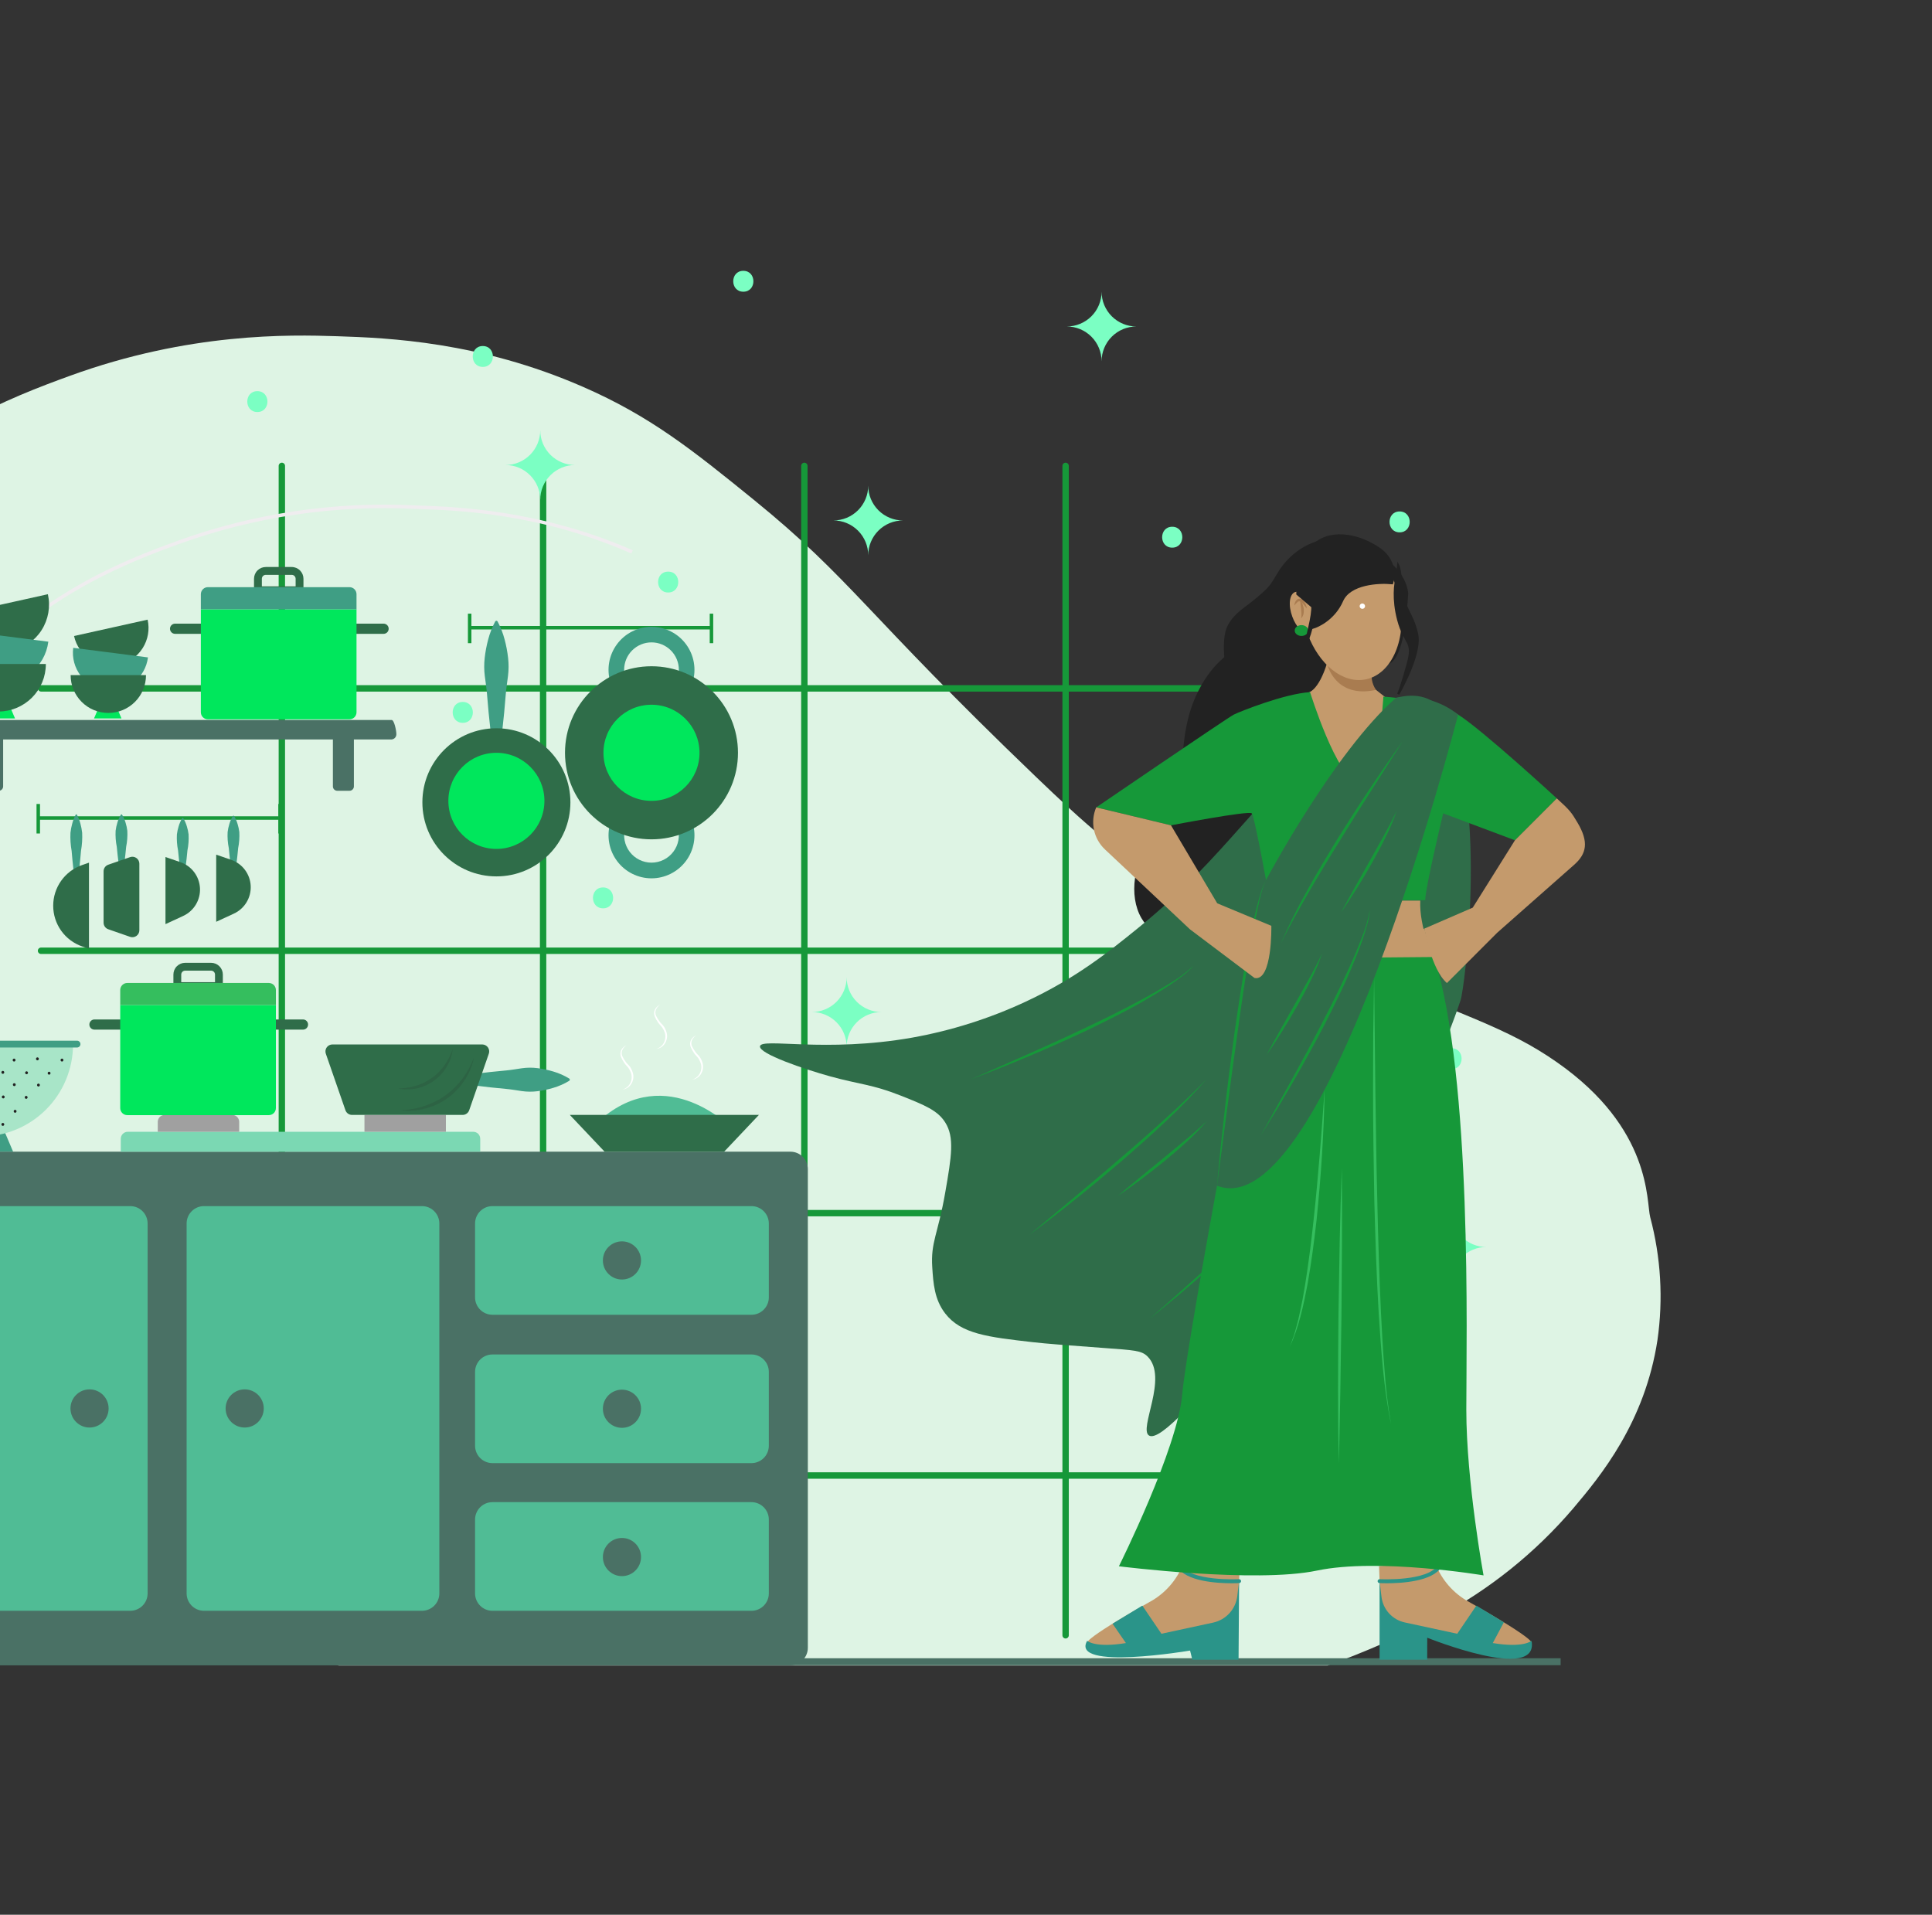 <svg width="783" height="776" viewBox="0 0 783 776" fill="none" xmlns="http://www.w3.org/2000/svg">
<rect x="0" y="0" width="783" height="776" fill="#333333" stroke="none"/>
<g clip-path="url(#clip0_148_31826)">
<mask id="mask0_148_31826" style="mask-type:luminance" maskUnits="userSpaceOnUse" x="-204" y="0" width="987" height="776">
<path d="M-204 0H783V776H-204V0Z" fill="white"/>
</mask>
<g mask="url(#mask0_148_31826)">
<path d="M137.243 675C110.237 666.566 86.006 657.949 56.855 641.595C26.791 624.726 -106.763 544.45 -124.13 405.516C-128.68 367.438 -124.903 328.827 -113.061 292.349C-107.693 276.626 -96.558 245.047 -68.455 213.816C-34.053 175.563 5.202 160.736 28.22 152.352C76.649 134.703 117.267 135.632 136.612 136.263C157.486 136.944 194.331 138.472 236.212 156.752C263.534 168.673 280.519 182.271 305.548 202.593C345.202 234.819 350.421 248.235 419.79 314.78C438.836 333.043 454.491 347.438 478.39 361.617C494.96 371.446 508.355 376.942 533.068 386.97C593.812 411.625 611.107 416.618 630.984 430.498C669.641 457.511 667.137 486.97 668.799 493.313C673.12 509.532 674.121 526.457 671.74 543.072C666.671 576.394 648.706 598.178 637.554 611.36C622.247 629.291 603.698 644.183 582.876 655.259C568.421 662.878 553.449 669.475 538.07 675H137.243Z" fill="#DEF4E4"/>
<path d="M114.229 187.52C114.399 187.52 114.567 187.553 114.724 187.618C114.881 187.683 115.023 187.779 115.143 187.9C115.263 188.021 115.359 188.164 115.424 188.322C115.488 188.479 115.522 188.648 115.521 188.819V662.746C115.521 663.091 115.385 663.421 115.143 663.665C114.9 663.908 114.572 664.045 114.229 664.045C113.886 664.045 113.557 663.908 113.315 663.665C113.072 663.421 112.936 663.091 112.936 662.746V188.819C112.936 188.475 113.072 188.144 113.315 187.9C113.557 187.657 113.886 187.52 114.229 187.52ZM220.11 184.396C220.453 184.397 220.781 184.534 221.023 184.777C221.266 185.021 221.402 185.351 221.403 185.695V662.746C221.403 663.091 221.266 663.421 221.024 663.665C220.782 663.908 220.453 664.045 220.11 664.045C219.767 664.045 219.438 663.908 219.196 663.665C218.954 663.421 218.817 663.091 218.817 662.746V185.695C218.817 185.525 218.851 185.356 218.916 185.198C218.981 185.04 219.076 184.897 219.196 184.776C219.316 184.656 219.458 184.56 219.615 184.495C219.772 184.43 219.94 184.396 220.11 184.396ZM325.989 187.52C326.159 187.52 326.327 187.553 326.484 187.618C326.641 187.683 326.784 187.779 326.904 187.9C327.024 188.021 327.119 188.164 327.184 188.322C327.249 188.479 327.282 188.648 327.282 188.819V662.746C327.282 663.091 327.145 663.421 326.903 663.665C326.661 663.908 326.332 664.045 325.989 664.045C325.646 664.045 325.317 663.908 325.075 663.665C324.833 663.421 324.696 663.091 324.696 662.746V188.819C324.696 188.475 324.833 188.144 325.075 187.9C325.317 187.657 325.646 187.52 325.989 187.52ZM431.87 187.52C432.213 187.52 432.542 187.657 432.784 187.9C433.027 188.144 433.163 188.475 433.163 188.819V662.746C433.163 663.091 433.027 663.421 432.784 663.665C432.542 663.908 432.213 664.045 431.87 664.045C431.527 664.045 431.199 663.908 430.956 663.665C430.714 663.421 430.578 663.091 430.578 662.746V188.819C430.577 188.648 430.611 188.479 430.675 188.322C430.74 188.164 430.836 188.021 430.956 187.9C431.076 187.779 431.218 187.683 431.375 187.618C431.532 187.553 431.7 187.52 431.87 187.52Z" fill="#169839"/>
<path d="M16.682 277.693H540.386C540.729 277.693 541.058 277.829 541.301 278.073C541.544 278.316 541.68 278.646 541.68 278.99C541.68 279.334 541.544 279.664 541.301 279.907C541.058 280.151 540.729 280.287 540.386 280.287H16.682C16.338 280.287 16.009 280.151 15.766 279.907C15.524 279.664 15.387 279.334 15.387 278.99C15.387 278.646 15.524 278.316 15.766 278.073C16.009 277.829 16.338 277.693 16.682 277.693ZM16.682 384.027H540.386C540.56 384.02 540.734 384.048 540.897 384.11C541.061 384.172 541.21 384.266 541.335 384.387C541.461 384.509 541.562 384.654 541.63 384.815C541.698 384.976 541.734 385.149 541.734 385.323C541.734 385.498 541.698 385.671 541.63 385.832C541.562 385.993 541.461 386.138 541.335 386.259C541.21 386.381 541.061 386.475 540.897 386.537C540.734 386.599 540.56 386.627 540.386 386.62H16.682C16.508 386.627 16.334 386.599 16.17 386.537C16.007 386.475 15.858 386.381 15.732 386.259C15.606 386.138 15.506 385.993 15.438 385.832C15.369 385.671 15.334 385.498 15.334 385.323C15.334 385.149 15.369 384.976 15.438 384.815C15.506 384.654 15.606 384.509 15.732 384.387C15.858 384.266 16.007 384.172 16.17 384.11C16.334 384.048 16.508 384.02 16.682 384.027ZM16.682 490.36H540.386C540.729 490.36 541.058 490.496 541.301 490.74C541.544 490.983 541.68 491.313 541.68 491.657C541.68 492.001 541.544 492.331 541.301 492.574C541.058 492.818 540.729 492.954 540.386 492.954H16.682C16.338 492.954 16.009 492.818 15.766 492.574C15.524 492.331 15.387 492.001 15.387 491.657C15.387 491.313 15.524 490.983 15.766 490.74C16.009 490.496 16.338 490.36 16.682 490.36ZM16.682 596.694H540.386C540.56 596.687 540.734 596.715 540.897 596.777C541.061 596.839 541.21 596.934 541.335 597.055C541.461 597.176 541.562 597.321 541.63 597.482C541.698 597.643 541.734 597.816 541.734 597.991C541.734 598.166 541.698 598.339 541.63 598.499C541.562 598.66 541.461 598.806 541.335 598.927C541.21 599.048 541.061 599.142 540.897 599.204C540.734 599.266 540.56 599.294 540.386 599.287H16.682C16.508 599.294 16.334 599.266 16.17 599.204C16.007 599.142 15.858 599.048 15.732 598.927C15.606 598.806 15.506 598.66 15.438 598.499C15.369 598.339 15.334 598.166 15.334 597.991C15.334 597.816 15.369 597.643 15.438 597.482C15.506 597.321 15.606 597.176 15.732 597.055C15.858 596.934 16.007 596.839 16.17 596.777C16.334 596.715 16.508 596.687 16.682 596.694Z" fill="#169839"/>
<path d="M97.336 653.45L98.027 652.22C64.328 633.275 -46.776 562.254 -61.553 443.777C-65.539 410.179 -62.213 376.116 -51.805 343.925C-47.608 331.605 -37.776 302.754 -12.539 274.655C18.368 240.241 53.654 227.363 72.61 220.445C103.197 209.428 135.667 204.599 168.134 206.239C185.653 206.81 218.26 207.871 255.897 224.315L256.461 223.023C218.577 206.469 184.539 205.361 168.18 204.83C135.533 203.18 102.884 208.037 72.128 219.12C53.056 226.08 17.555 239.037 -13.589 273.713C-39.018 302.026 -48.914 331.067 -53.14 343.469C-63.614 375.864 -66.962 410.142 -62.952 443.952C-48.094 563.085 63.49 634.423 97.336 653.45Z" fill="#EFEDEF"/>
<path d="M218.951 202.57C218.95 198.827 217.465 195.238 214.821 192.592C212.177 189.945 208.591 188.457 204.851 188.455C206.702 188.456 208.535 188.092 210.246 187.383C211.957 186.675 213.511 185.636 214.821 184.326C216.13 183.017 217.169 181.462 217.877 179.75C218.586 178.039 218.951 176.204 218.951 174.352C218.95 178.093 220.435 181.681 223.078 184.327C225.721 186.972 229.306 188.46 233.045 188.461C229.306 188.462 225.721 189.949 223.078 192.595C220.435 195.241 218.95 198.829 218.951 202.57ZM616.47 338.468C616.47 334.726 614.984 331.137 612.34 328.49C609.696 325.843 606.11 324.355 602.37 324.353C604.221 324.354 606.055 323.99 607.766 323.281C609.476 322.573 611.031 321.534 612.34 320.225C613.649 318.915 614.688 317.36 615.397 315.648C616.105 313.937 616.47 312.102 616.47 310.25C616.47 313.991 617.954 317.579 620.597 320.225C623.241 322.871 626.826 324.358 630.564 324.359C626.826 324.36 623.241 325.847 620.597 328.493C617.954 331.139 616.47 334.727 616.47 338.468ZM588.276 519.492C588.275 515.75 586.79 512.161 584.146 509.514C581.502 506.868 577.916 505.38 574.176 505.378C576.027 505.379 577.861 505.014 579.571 504.306C581.282 503.597 582.836 502.559 584.146 501.249C585.455 499.939 586.494 498.384 587.202 496.673C587.911 494.961 588.276 493.127 588.276 491.274C588.275 495.015 589.76 498.603 592.403 501.249C595.046 503.895 598.631 505.382 602.37 505.383C598.631 505.384 595.046 506.871 592.403 509.517C589.76 512.163 588.275 515.751 588.276 519.492ZM351.868 225.04C351.868 221.298 350.382 217.709 347.738 215.062C345.094 212.415 341.508 210.927 337.768 210.925C339.62 210.926 341.453 210.562 343.164 209.854C344.875 209.145 346.429 208.106 347.738 206.797C349.048 205.487 350.086 203.932 350.795 202.221C351.504 200.509 351.868 198.675 351.868 196.822C351.868 200.563 353.353 204.151 355.996 206.797C358.639 209.443 362.224 210.93 365.963 210.931C362.224 210.932 358.639 212.419 355.996 215.065C353.353 217.711 351.868 221.299 351.868 225.04ZM343.131 424.267C343.13 420.525 341.645 416.936 339.001 414.289C336.357 411.643 332.771 410.155 329.031 410.153C330.882 410.153 332.716 409.789 334.426 409.081C336.137 408.372 337.691 407.334 339.001 406.024C340.31 404.714 341.349 403.159 342.057 401.448C342.766 399.736 343.131 397.902 343.131 396.049C343.13 399.79 344.615 403.378 347.258 406.024C349.901 408.67 353.486 410.157 357.225 410.158C353.486 410.159 349.901 411.646 347.258 414.292C344.615 416.938 343.13 420.526 343.131 424.267ZM446.451 146.428C446.45 142.686 444.965 139.097 442.321 136.45C439.677 133.803 436.091 132.315 432.351 132.313C434.202 132.314 436.035 131.95 437.746 131.241C439.457 130.533 441.011 129.494 442.321 128.185C443.63 126.875 444.669 125.32 445.377 123.608C446.086 121.897 446.451 120.062 446.451 118.21C446.45 121.951 447.935 125.539 450.578 128.185C453.221 130.831 456.806 132.318 460.545 132.319C456.806 132.32 453.221 133.807 450.578 136.453C447.935 139.099 446.45 142.687 446.451 146.428ZM559.003 321.477C553.56 321.477 553.551 313.012 559.003 313.012C564.447 313.012 564.456 321.477 559.003 321.477ZM475.08 221.949C469.636 221.949 469.627 213.483 475.08 213.483C480.524 213.483 480.533 221.949 475.08 221.949ZM567.236 215.748C561.793 215.748 561.784 207.282 567.236 207.282C572.68 207.282 572.689 215.748 567.236 215.748ZM301.254 118.226C295.81 118.226 295.801 109.76 301.254 109.76C306.698 109.76 306.707 118.226 301.254 118.226ZM187.552 292.953C182.108 292.953 182.099 284.487 187.552 284.487C192.995 284.487 193.004 292.953 187.552 292.953ZM104.305 166.987C98.861 166.987 98.852 158.521 104.305 158.521C109.749 158.521 109.758 166.987 104.305 166.987ZM270.798 240.128C265.354 240.128 265.345 231.663 270.798 231.663C276.242 231.663 276.251 240.128 270.798 240.128ZM195.673 148.701C190.23 148.701 190.221 140.236 195.673 140.236C201.117 140.236 201.126 148.701 195.673 148.701ZM588.273 433.287C582.829 433.287 582.82 424.822 588.273 424.822C593.717 424.822 593.726 433.287 588.273 433.287ZM244.403 368.126C238.959 368.126 238.95 359.661 244.403 359.661C249.846 359.661 249.855 368.126 244.403 368.126Z" fill="#7BFFC3"/>
<path d="M-72.508 672.053H632.492V674.875H-72.508V672.053Z" fill="#4A7165"/>
<path d="M-21.889 466.789H5.324L1.868 458.664H-18.431L-21.889 466.789Z" fill="#3F9E84"/>
<path d="M320.351 674.875H-51.356C-55.25 674.875 -58.406 671.717 -58.406 667.821V473.812C-58.406 469.916 -55.25 466.758 -51.356 466.758H320.351C324.244 466.758 327.401 469.916 327.401 473.812V667.821C327.401 671.717 324.244 674.875 320.351 674.875Z" fill="#4A7165"/>
<path d="M52.777 652.819H-35.55C-39.443 652.819 -42.6 649.661 -42.6 645.766V495.867C-42.6 491.971 -39.443 488.812 -35.55 488.812H52.777C56.671 488.812 59.827 491.971 59.827 495.867V645.766C59.827 649.661 56.671 652.819 52.777 652.819Z" fill="#50BC95"/>
<path d="M171.007 652.819H82.681C78.787 652.819 75.631 649.661 75.631 645.766V495.867C75.631 491.971 78.787 488.812 82.681 488.812H171.007C174.901 488.812 178.057 491.971 178.057 495.867V645.766C178.057 649.661 174.901 652.819 171.007 652.819Z" fill="#50BC95"/>
<path d="M304.54 652.822H199.585C195.692 652.822 192.535 649.663 192.535 645.767V615.842C192.535 611.946 195.692 608.787 199.585 608.787H304.54C308.434 608.787 311.59 611.946 311.59 615.842V645.767C311.59 649.663 308.434 652.822 304.54 652.822Z" fill="#50BC95"/>
<path d="M304.54 592.973H199.585C195.692 592.973 192.535 589.815 192.535 585.918V555.993C192.535 552.097 195.692 548.938 199.585 548.938H304.54C308.434 548.938 311.59 552.097 311.59 555.993V585.918C311.59 589.815 308.434 592.973 304.54 592.973Z" fill="#50BC95"/>
<path d="M304.54 532.847H199.585C195.692 532.847 192.535 529.688 192.535 525.792V495.867C192.535 491.971 195.692 488.812 199.585 488.812H304.54C308.434 488.812 311.59 491.971 311.59 495.867V525.792C311.59 529.688 308.434 532.847 304.54 532.847Z" fill="#50BC95"/>
<path d="M15.504 330.824H113V332.235H15.504V330.824Z" fill="#169839"/>
<path d="M14.801 325.834H16.211V337.793H14.801V325.834Z" fill="#169839"/>
<path d="M112.801 325.834H114.211V337.793H112.801V325.834Z" fill="#169839"/>
<path d="M190.346 253.693H287.841V255.104H190.346V253.693Z" fill="#169839"/>
<path d="M189.639 248.705H191.049V260.662H189.639V248.705Z" fill="#169839"/>
<path d="M287.639 248.705H289.049V260.662H287.639V248.705Z" fill="#169839"/>
<path d="M94.858 330.706C95.479 331.722 95.961 332.817 96.289 333.961C96.62 335.023 96.855 336.112 96.992 337.215C97.109 339.396 96.95 341.583 96.518 343.724C96.32 345.894 96.083 348.063 95.806 350.233C95.487 352.402 95.237 354.572 94.858 356.741C94.848 356.797 94.819 356.848 94.776 356.884C94.733 356.921 94.678 356.941 94.621 356.941C94.564 356.941 94.509 356.921 94.466 356.884C94.423 356.848 94.394 356.797 94.384 356.741C94.005 354.572 93.755 352.402 93.436 350.233C93.159 348.063 92.922 345.893 92.724 343.724C92.292 341.583 92.133 339.396 92.25 337.215C92.387 336.112 92.622 335.023 92.953 333.961C93.281 332.817 93.763 331.722 94.384 330.706C94.423 330.644 94.486 330.599 94.558 330.582C94.631 330.566 94.707 330.579 94.769 330.618C94.805 330.641 94.835 330.671 94.858 330.706ZM31.163 330.172C31.79 331.331 32.27 332.563 32.593 333.84C32.926 335.042 33.161 336.268 33.297 337.508C33.414 339.963 33.255 342.423 32.823 344.843C32.625 347.288 32.388 349.733 32.111 352.178C31.792 354.623 31.542 357.068 31.163 359.513C31.154 359.57 31.125 359.622 31.082 359.659C31.038 359.696 30.983 359.717 30.926 359.717C30.869 359.717 30.813 359.696 30.77 359.659C30.726 359.622 30.698 359.57 30.689 359.513C30.31 357.068 30.059 354.623 29.74 352.178C29.464 349.733 29.227 347.288 29.029 344.843C28.597 342.423 28.438 339.963 28.555 337.508C28.691 336.268 28.926 335.042 29.258 333.84C29.581 332.563 30.062 331.331 30.689 330.172C30.712 330.13 30.747 330.095 30.788 330.07C30.83 330.046 30.878 330.033 30.926 330.033C30.974 330.033 31.022 330.046 31.063 330.07C31.105 330.095 31.139 330.13 31.163 330.172ZM49.466 330.172C50.088 331.188 50.569 332.284 50.897 333.429C51.228 334.491 51.463 335.581 51.6 336.685C51.717 338.868 51.558 341.056 51.126 343.198C50.928 345.369 50.691 347.54 50.415 349.711C50.095 351.882 49.845 354.053 49.466 356.224C49.456 356.28 49.427 356.331 49.384 356.367C49.341 356.403 49.286 356.423 49.229 356.423C49.172 356.423 49.118 356.403 49.074 356.367C49.031 356.331 49.002 356.28 48.992 356.224C48.613 354.053 48.363 351.882 48.044 349.711C47.767 347.54 47.53 345.369 47.332 343.198C46.9 341.056 46.741 338.868 46.858 336.685C46.995 335.581 47.23 334.491 47.561 333.429C47.889 332.284 48.371 331.188 48.992 330.172C49.031 330.109 49.094 330.065 49.166 330.048C49.239 330.032 49.315 330.044 49.377 330.084C49.413 330.106 49.444 330.137 49.466 330.172ZM230.681 438.039C228.679 439.259 226.526 440.211 224.276 440.872C222.184 441.507 220.041 441.965 217.872 442.241C215.745 442.515 213.59 442.5 211.467 442.194C209.332 441.878 207.198 441.506 205.063 441.307L198.658 440.677L192.254 439.906C187.984 439.334 183.714 438.776 179.444 438.039C179.334 438.02 179.234 437.962 179.163 437.877C179.091 437.791 179.051 437.683 179.051 437.572C179.051 437.46 179.091 437.352 179.163 437.267C179.234 437.181 179.334 437.124 179.444 437.105C183.714 436.367 187.984 435.81 192.254 435.237L198.658 434.467L205.063 433.837C207.198 433.637 209.332 433.265 211.467 432.949C213.59 432.644 215.745 432.628 217.872 432.903C220.041 433.178 222.184 433.636 224.276 434.272C226.526 434.932 228.679 435.884 230.681 437.105C230.805 437.182 230.893 437.306 230.925 437.448C230.958 437.591 230.933 437.74 230.855 437.864C230.811 437.935 230.752 437.994 230.681 438.039ZM201.653 251.86C202.904 254.199 203.87 256.679 204.53 259.248C205.178 261.673 205.642 264.143 205.921 266.637C206.2 269.092 206.184 271.573 205.874 274.025C205.553 276.488 205.175 278.95 204.973 281.413L204.333 288.802L203.55 296.19C202.969 301.115 202.403 306.041 201.653 310.967C201.636 311.08 201.579 311.183 201.492 311.258C201.405 311.333 201.294 311.374 201.179 311.374C201.064 311.374 200.954 311.333 200.867 311.258C200.78 311.183 200.722 311.08 200.705 310.967C199.956 306.041 199.389 301.115 198.808 296.19L198.026 288.802L197.385 281.413C197.183 278.95 196.806 276.488 196.485 274.025C196.174 271.573 196.158 269.092 196.437 266.637C196.716 264.143 197.181 261.673 197.828 259.248C198.488 256.679 199.454 254.199 200.705 251.86C200.752 251.775 200.821 251.705 200.904 251.655C200.987 251.606 201.082 251.58 201.179 251.58C201.276 251.58 201.371 251.606 201.454 251.655C201.538 251.705 201.606 251.775 201.653 251.86ZM280.707 276.509L274.651 274.687C274.968 273.638 275.129 272.547 275.129 271.451C275.131 269.992 274.845 268.548 274.289 267.2C273.732 265.852 272.915 264.627 271.885 263.595C270.855 262.564 269.632 261.745 268.286 261.186C266.939 260.628 265.496 260.341 264.039 260.341C262.581 260.341 261.138 260.628 259.791 261.186C258.445 261.745 257.222 262.564 256.192 263.595C255.162 264.627 254.345 265.852 253.789 267.2C253.232 268.548 252.946 269.992 252.948 271.451C252.949 272.547 253.109 273.638 253.426 274.687L247.37 276.509C246.584 273.906 246.417 271.155 246.884 268.475C247.35 265.796 248.437 263.264 250.057 261.08C251.677 258.897 253.785 257.123 256.213 255.901C258.641 254.679 261.321 254.042 264.039 254.042C266.756 254.042 269.436 254.679 271.864 255.901C274.292 257.123 276.4 258.897 278.02 261.08C279.64 263.264 280.727 265.796 281.194 268.475C281.66 271.155 281.494 273.906 280.707 276.509ZM264.032 355.969C261.332 355.966 258.668 355.334 256.253 354.125C253.838 352.915 251.737 351.161 250.115 348.999C248.494 346.838 247.396 344.329 246.91 341.671C246.424 339.012 246.561 336.277 247.312 333.681L253.382 335.456C252.908 337.108 252.824 338.848 253.137 340.538C253.45 342.229 254.151 343.823 255.186 345.196C256.22 346.569 257.559 347.682 259.096 348.449C260.634 349.215 262.329 349.614 264.047 349.613C265.765 349.612 267.459 349.211 268.996 348.443C270.533 347.675 271.87 346.56 272.903 345.186C273.936 343.812 274.635 342.216 274.946 340.526C275.257 338.835 275.171 337.095 274.696 335.443L280.765 333.669C281.516 336.266 281.654 339.003 281.167 341.663C280.68 344.323 279.582 346.834 277.959 348.996C276.336 351.159 274.234 352.914 271.817 354.124C269.4 355.335 266.735 355.966 264.032 355.969Z" fill="#3F9E84"/>
<path d="M48.951 466.756H194.625V461.51C194.625 460.762 194.328 460.044 193.799 459.515C193.27 458.986 192.553 458.689 191.805 458.689H51.771C51.023 458.689 50.306 458.986 49.777 459.515C49.248 460.044 48.951 460.762 48.951 461.51V466.756Z" fill="#7BD8B3"/>
<path d="M63.934 458.692H96.938V454.672C96.938 453.924 96.641 453.206 96.112 452.677C95.583 452.148 94.866 451.85 94.118 451.85H66.754C66.006 451.85 65.288 452.148 64.76 452.677C64.231 453.206 63.934 453.924 63.934 454.672V458.692Z" fill="#A0A0A0"/>
<path d="M180.713 458.692H147.709V451.85H180.713V458.692Z" fill="#A0A0A0"/>
<path d="M36.289 578.55C32.021 578.55 28.561 575.088 28.561 570.817C28.561 566.546 32.021 563.084 36.289 563.084C40.557 563.084 44.017 566.546 44.017 570.817C44.017 575.088 40.557 578.55 36.289 578.55Z" fill="#4A7165"/>
<path d="M99.168 578.55C94.899 578.55 91.439 575.088 91.439 570.817C91.439 566.546 94.899 563.084 99.168 563.084C103.435 563.084 106.896 566.546 106.896 570.817C106.896 575.088 103.435 578.55 99.168 578.55Z" fill="#4A7165"/>
<path d="M252.065 518.564C247.796 518.564 244.336 515.102 244.336 510.831C244.336 506.56 247.796 503.098 252.065 503.098C256.333 503.098 259.793 506.56 259.793 510.831C259.793 515.102 256.333 518.564 252.065 518.564Z" fill="#4A7165"/>
<path d="M252.065 578.667C247.796 578.667 244.336 575.205 244.336 570.934C244.336 566.663 247.796 563.201 252.065 563.201C256.333 563.201 259.793 566.663 259.793 570.934C259.793 575.205 256.333 578.667 252.065 578.667Z" fill="#4A7165"/>
<path d="M252.065 638.772C247.796 638.772 244.336 635.309 244.336 631.038C244.336 626.767 247.796 623.305 252.065 623.305C256.333 623.305 259.793 626.767 259.793 631.038C259.793 635.309 256.333 638.772 252.065 638.772Z" fill="#4A7165"/>
<path d="M201.178 355.183C184.612 355.183 171.182 341.745 171.182 325.167C171.182 308.59 184.612 295.152 201.178 295.152C217.745 295.152 231.175 308.59 231.175 325.167C231.175 341.745 217.745 355.183 201.178 355.183Z" fill="#2F6D49"/>
<path d="M264.035 340.165C244.676 340.165 228.984 324.462 228.984 305.092C228.984 285.721 244.676 270.018 264.035 270.018C283.393 270.018 299.086 285.721 299.086 305.092C299.086 324.462 283.393 340.165 264.035 340.165Z" fill="#2F6D49"/>
<path d="M264.035 324.568C253.285 324.568 244.57 315.848 244.57 305.091C244.57 294.333 253.285 285.613 264.035 285.613C274.785 285.613 283.5 294.333 283.5 305.091C283.5 315.848 274.785 324.568 264.035 324.568Z" fill="#00E75C"/>
<path d="M201.179 344.047C190.428 344.047 181.713 335.326 181.713 324.569C181.713 313.812 190.428 305.092 201.179 305.092C211.929 305.092 220.644 313.812 220.644 324.569C220.644 335.326 211.929 344.047 201.179 344.047Z" fill="#00E75C"/>
<path d="M87.621 346.375V373.579L94.794 370.263C96.923 369.28 98.708 367.682 99.921 365.674C101.134 363.667 101.72 361.343 101.602 359C101.485 356.658 100.67 354.404 99.263 352.528C97.855 350.653 95.918 349.241 93.703 348.476L87.621 346.375Z" fill="#2F6D49"/>
<path d="M74.299 331.661C74.921 332.676 75.402 333.771 75.73 334.915C76.061 335.977 76.297 337.066 76.433 338.17C76.55 340.351 76.391 342.538 75.959 344.678C75.762 346.848 75.525 349.018 75.248 351.187C74.929 353.357 74.678 355.526 74.299 357.696C74.29 357.752 74.261 357.802 74.217 357.839C74.174 357.875 74.119 357.895 74.062 357.895C74.006 357.895 73.951 357.875 73.907 357.839C73.864 357.802 73.835 357.752 73.825 357.696C73.447 355.526 73.196 353.357 72.877 351.187C72.6 349.018 72.363 346.848 72.165 344.678C71.734 342.538 71.574 340.351 71.692 338.17C71.828 337.066 72.064 335.977 72.395 334.915C72.723 333.771 73.204 332.676 73.825 331.661C73.865 331.598 73.928 331.553 74 331.537C74.072 331.52 74.148 331.533 74.211 331.572C74.247 331.595 74.277 331.625 74.299 331.661Z" fill="#3F9E84"/>
<path d="M67.064 347.328V374.532L74.237 371.217C76.365 370.233 78.151 368.635 79.364 366.628C80.577 364.621 81.163 362.297 81.045 359.954C80.928 357.611 80.113 355.357 78.705 353.482C77.297 351.606 75.361 350.195 73.145 349.429L67.064 347.328ZM36.06 384.532L33.284 383.567C29.86 382.377 26.891 380.15 24.79 377.195C22.689 374.239 21.561 370.703 21.561 367.076C21.561 363.449 22.689 359.912 24.79 356.957C26.891 354.001 29.86 351.774 33.284 350.584L36.06 349.62V384.532ZM52.733 379.684L43.873 376.606C43.32 376.413 42.84 376.053 42.5 375.576C42.161 375.098 41.978 374.526 41.978 373.94V353.118C41.978 352.532 42.161 351.96 42.5 351.483C42.84 351.005 43.32 350.645 43.873 350.453L52.733 347.374C53.158 347.227 53.612 347.183 54.057 347.247C54.502 347.31 54.926 347.48 55.292 347.741C55.659 348.002 55.958 348.346 56.164 348.746C56.37 349.146 56.478 349.59 56.478 350.04V377.018C56.478 377.468 56.37 377.912 56.164 378.312C55.958 378.712 55.659 379.057 55.292 379.317C54.926 379.578 54.502 379.748 54.057 379.811C53.612 379.875 53.158 379.831 52.733 379.684ZM132.047 427.043L139.997 449.953C140.189 450.507 140.549 450.987 141.026 451.327C141.504 451.667 142.075 451.849 142.661 451.849H187.495C188.081 451.849 188.652 451.667 189.13 451.327C189.607 450.987 189.967 450.507 190.159 449.953L198.109 427.043C198.256 426.618 198.3 426.164 198.236 425.718C198.173 425.273 198.003 424.849 197.743 424.482C197.482 424.115 197.137 423.816 196.737 423.61C196.338 423.404 195.894 423.296 195.445 423.296H134.711C134.261 423.296 133.818 423.404 133.418 423.61C133.019 423.816 132.674 424.115 132.413 424.482C132.152 424.849 131.983 425.273 131.92 425.718C131.856 426.164 131.9 426.618 132.047 427.043Z" fill="#2F6D49"/>
<path d="M192.093 428.55C190.944 431.612 189.379 434.501 187.442 437.136C185.519 439.728 183.206 442.006 180.585 443.887C179.29 444.84 177.912 445.677 176.47 446.387C175.032 447.119 173.54 447.74 172.007 448.243C170.467 448.762 168.888 449.158 167.286 449.425C165.672 449.724 164.039 449.909 162.399 449.979C164.048 450.182 165.713 450.226 167.371 450.112C169.038 449.972 170.69 449.695 172.311 449.285C178.911 447.595 184.631 443.477 188.329 437.751C189.229 436.34 190.011 434.857 190.666 433.317C191.294 431.777 191.772 430.181 192.093 428.55ZM183.483 425.139C182.688 427.489 181.561 429.712 180.135 431.741C178.736 433.731 177.009 435.466 175.026 436.873C173.054 438.294 170.856 439.372 168.525 440.059C166.147 440.764 163.682 441.127 161.203 441.139C165.016 441.919 168.977 441.491 172.535 439.914C176.093 438.336 179.071 435.688 181.055 432.337C182.37 430.14 183.198 427.685 183.483 425.139Z" fill="#222222" fill-opacity="0.13"/>
<path d="M296.912 457.522C296.912 457.522 270.517 429.84 243.107 453.967L296.912 457.522Z" fill="#50BC95"/>
<path d="M245.039 466.759H293.472L307.572 451.85H230.939L245.039 466.759Z" fill="#2F6D49"/>
<path d="M253.881 423.579C253.025 423.994 252.31 424.652 251.828 425.472C251.599 425.913 251.467 426.397 251.441 426.893C251.414 427.389 251.494 427.885 251.675 428.347C252.034 429.224 252.495 430.057 253.047 430.827C253.317 431.225 253.62 431.6 253.953 431.946C254.266 432.248 254.542 432.586 254.775 432.953C255.268 433.68 255.636 434.484 255.866 435.332C256.061 436.177 256.049 437.057 255.832 437.897C255.614 438.765 255.174 439.562 254.554 440.208C253.934 440.854 253.156 441.327 252.298 441.58C253.238 441.458 254.123 441.07 254.85 440.461C255.582 439.822 256.126 438.995 256.422 438.069C256.736 437.135 256.789 436.134 256.576 435.172C256.351 434.231 255.969 433.335 255.446 432.521C255.175 432.116 254.857 431.745 254.499 431.414C254.186 431.105 253.899 430.769 253.642 430.411C253.114 429.688 252.647 428.923 252.245 428.123C252.057 427.738 251.954 427.317 251.943 426.889C251.932 426.46 252.012 426.034 252.18 425.64C252.552 424.813 253.14 424.102 253.881 423.579ZM267.536 407.139C266.68 407.554 265.966 408.212 265.483 409.032C265.255 409.473 265.123 409.957 265.096 410.453C265.07 410.949 265.15 411.444 265.33 411.907C265.689 412.784 266.15 413.617 266.703 414.387C266.973 414.785 267.276 415.159 267.609 415.506C267.922 415.808 268.197 416.146 268.43 416.513C268.923 417.24 269.292 418.044 269.522 418.891C269.716 419.737 269.705 420.617 269.487 421.457C269.27 422.325 268.829 423.122 268.209 423.768C267.589 424.414 266.811 424.887 265.953 425.139C266.893 425.018 267.779 424.63 268.506 424.021C269.237 423.382 269.781 422.555 270.078 421.629C270.391 420.695 270.444 419.694 270.232 418.732C270.007 417.791 269.625 416.894 269.101 416.081C268.83 415.676 268.512 415.305 268.155 414.974C267.841 414.664 267.554 414.329 267.298 413.971C266.77 413.248 266.302 412.483 265.9 411.683C265.712 411.298 265.61 410.877 265.598 410.448C265.587 410.02 265.668 409.594 265.835 409.2C266.208 408.373 266.795 407.661 267.536 407.139ZM282.122 419.55C281.266 419.964 280.552 420.623 280.07 421.443C279.841 421.883 279.709 422.368 279.683 422.863C279.656 423.359 279.736 423.855 279.917 424.317C280.276 425.195 280.736 426.027 281.289 426.798C281.559 427.196 281.862 427.57 282.195 427.917C282.508 428.219 282.784 428.557 283.016 428.924C283.509 429.651 283.878 430.454 284.108 431.302C284.303 432.147 284.291 433.027 284.074 433.867C283.856 434.736 283.415 435.533 282.796 436.178C282.176 436.824 281.398 437.297 280.539 437.55C281.479 437.429 282.365 437.041 283.092 436.432C283.824 435.792 284.367 434.965 284.664 434.039C284.978 433.106 285.031 432.104 284.818 431.143C284.593 430.201 284.211 429.305 283.688 428.491C283.416 428.087 283.099 427.715 282.741 427.384C282.427 427.075 282.141 426.739 281.884 426.381C281.356 425.658 280.889 424.893 280.486 424.094C280.299 423.708 280.196 423.287 280.185 422.859C280.174 422.431 280.254 422.005 280.421 421.61C280.794 420.784 281.381 420.072 282.122 419.55Z" fill="white"/>
<path d="M29.602 423.15H-45.065V423.246C-45.065 433.154 -41.131 442.656 -34.13 449.662C-27.128 456.668 -17.633 460.604 -7.731 460.604C2.17 460.604 11.666 456.668 18.668 449.662C25.669 442.656 29.602 433.154 29.602 423.246L29.602 423.15Z" fill="#A8E5C8"/>
<path d="M59.824 251.133L30.01 257.758L30.018 257.797C30.453 259.756 31.269 261.61 32.42 263.253C33.571 264.896 35.034 266.297 36.725 267.374C38.417 268.452 40.304 269.185 42.279 269.533C44.254 269.881 46.278 269.836 48.236 269.401C52.189 268.523 55.632 266.108 57.807 262.69C59.982 259.271 60.71 255.128 59.833 251.172L59.824 251.133Z" fill="#2F6D49"/>
<path d="M59.967 266.431L29.674 262.553L29.669 262.592C29.154 266.612 30.257 270.671 32.734 273.877C35.212 277.083 38.86 279.173 42.877 279.688C44.866 279.942 46.886 279.803 48.821 279.276C50.756 278.75 52.569 277.847 54.155 276.62C55.742 275.393 57.071 273.865 58.067 272.123C59.063 270.382 59.707 268.461 59.962 266.471L59.967 266.431Z" fill="#3F9E84"/>
<path d="M38.105 291.168H49.236L47.822 287.844H39.52L38.105 291.168Z" fill="#00E75C"/>
<path d="M59.167 273.617H28.627V273.657C28.627 277.709 30.236 281.596 33.099 284.462C35.963 287.327 39.847 288.937 43.897 288.937C45.903 288.937 47.888 288.542 49.741 287.774C51.593 287.006 53.277 285.88 54.695 284.462C56.113 283.043 57.238 281.358 58.005 279.504C58.772 277.65 59.167 275.663 59.167 273.657V273.617Z" fill="#2F6D49"/>
<path d="M19.404 240.822L-18.09 249.153L-18.079 249.202C-16.975 254.177 -13.941 258.51 -9.645 261.247C-5.348 263.983 -0.141 264.9 4.831 263.795C9.802 262.691 14.132 259.655 16.867 255.355C19.602 251.056 20.518 245.846 19.414 240.871L19.404 240.822Z" fill="#2F6D49"/>
<path d="M19.584 260.062L-18.512 255.184L-18.519 255.233C-18.839 257.736 -18.663 260.278 -18.001 262.713C-17.34 265.148 -16.206 267.429 -14.663 269.425C-13.121 271.421 -11.2 273.094 -9.012 274.348C-6.823 275.602 -4.409 276.412 -1.908 276.732C0.594 277.053 3.133 276.877 5.567 276.215C8.001 275.553 10.28 274.418 12.275 272.874C14.27 271.331 15.942 269.409 17.195 267.219C18.448 265.029 19.257 262.614 19.578 260.111L19.584 260.062Z" fill="#3F9E84"/>
<path d="M-7.908 291.167H6.09L4.311 286.988H-6.13L-7.908 291.167Z" fill="#00E75C"/>
<path d="M18.579 269.098H-19.828V269.148C-19.828 271.672 -19.331 274.17 -18.366 276.502C-17.401 278.833 -15.987 280.951 -14.204 282.736C-12.42 284.52 -10.303 285.935 -7.974 286.901C-5.644 287.867 -3.147 288.364 -0.625 288.364C1.897 288.364 4.394 287.867 6.724 286.901C9.054 285.935 11.171 284.52 12.954 282.736C14.737 280.951 16.152 278.833 17.117 276.502C18.082 274.17 18.579 271.672 18.579 269.148V269.098Z" fill="#2F6D49"/>
<path d="M-46.682 424.535H31.22C31.586 424.534 31.937 424.388 32.195 424.128C32.454 423.869 32.599 423.518 32.599 423.152C32.599 422.785 32.454 422.434 32.195 422.175C31.937 421.915 31.586 421.769 31.22 421.768H-46.682C-47.048 421.769 -47.399 421.915 -47.657 422.175C-47.916 422.434 -48.06 422.785 -48.06 423.152C-48.06 423.518 -47.916 423.869 -47.657 424.128C-47.399 424.388 -47.048 424.534 -46.682 424.535Z" fill="#3F9E84"/>
<path d="M25.123 430.223C24.968 430.217 24.822 430.152 24.715 430.041C24.607 429.929 24.547 429.781 24.547 429.626C24.547 429.471 24.607 429.322 24.715 429.211C24.822 429.1 24.968 429.034 25.123 429.029C25.278 429.034 25.424 429.1 25.532 429.211C25.639 429.322 25.699 429.471 25.699 429.626C25.699 429.781 25.639 429.929 25.532 430.041C25.424 430.152 25.278 430.217 25.123 430.223ZM15.168 429.725C15.013 429.719 14.866 429.654 14.759 429.543C14.652 429.431 14.591 429.283 14.591 429.128C14.591 428.973 14.652 428.824 14.759 428.713C14.866 428.602 15.013 428.536 15.168 428.531C15.322 428.536 15.469 428.602 15.576 428.713C15.684 428.824 15.743 428.973 15.743 429.128C15.743 429.283 15.684 429.431 15.576 429.543C15.469 429.654 15.322 429.719 15.168 429.725ZM5.71 430.223C5.555 430.217 5.409 430.152 5.301 430.041C5.194 429.929 5.134 429.781 5.134 429.626C5.134 429.471 5.194 429.322 5.301 429.211C5.409 429.1 5.555 429.034 5.71 429.029C5.864 429.034 6.011 429.1 6.118 429.211C6.226 429.322 6.286 429.471 6.286 429.626C6.286 429.781 6.226 429.929 6.118 430.041C6.011 430.152 5.864 430.217 5.71 430.223ZM-3.25 429.974C-3.405 429.968 -3.551 429.903 -3.659 429.792C-3.766 429.68 -3.826 429.532 -3.826 429.377C-3.826 429.222 -3.766 429.073 -3.659 428.962C-3.551 428.851 -3.405 428.785 -3.25 428.78C-3.096 428.785 -2.949 428.851 -2.842 428.962C-2.734 429.073 -2.674 429.222 -2.674 429.377C-2.674 429.532 -2.734 429.68 -2.842 429.792C-2.949 429.903 -3.096 429.968 -3.25 429.974ZM-12.459 429.974C-12.614 429.968 -12.76 429.903 -12.868 429.792C-12.975 429.68 -13.035 429.532 -13.035 429.377C-13.035 429.222 -12.975 429.073 -12.868 428.962C-12.76 428.851 -12.614 428.785 -12.459 428.78C-12.305 428.785 -12.158 428.851 -12.051 428.962C-11.943 429.073 -11.883 429.222 -11.883 429.377C-11.883 429.532 -11.943 429.68 -12.051 429.792C-12.158 429.903 -12.305 429.968 -12.459 429.974ZM-21.419 429.974C-21.574 429.968 -21.72 429.903 -21.828 429.792C-21.935 429.68 -21.995 429.532 -21.995 429.377C-21.995 429.222 -21.935 429.073 -21.828 428.962C-21.72 428.851 -21.574 428.785 -21.419 428.78C-21.265 428.785 -21.118 428.851 -21.011 428.962C-20.903 429.073 -20.843 429.222 -20.843 429.377C-20.843 429.532 -20.903 429.68 -21.011 429.792C-21.118 429.903 -21.265 429.968 -21.419 429.974ZM-30.628 429.974C-30.783 429.968 -30.929 429.903 -31.037 429.792C-31.144 429.68 -31.204 429.532 -31.204 429.377C-31.204 429.222 -31.144 429.073 -31.037 428.962C-30.929 428.851 -30.783 428.785 -30.628 428.78C-30.474 428.785 -30.327 428.851 -30.22 428.962C-30.112 429.073 -30.052 429.222 -30.052 429.377C-30.052 429.532 -30.112 429.68 -30.22 429.792C-30.327 429.903 -30.474 429.968 -30.628 429.974ZM-40.086 429.974C-40.241 429.968 -40.387 429.903 -40.495 429.792C-40.602 429.68 -40.662 429.532 -40.662 429.377C-40.662 429.222 -40.602 429.073 -40.495 428.962C-40.387 428.851 -40.241 428.785 -40.086 428.78C-39.931 428.785 -39.785 428.851 -39.678 428.962C-39.57 429.073 -39.51 429.222 -39.51 429.377C-39.51 429.532 -39.57 429.68 -39.678 429.792C-39.785 429.903 -39.931 429.968 -40.086 429.974ZM19.896 435.536C19.742 435.53 19.595 435.465 19.488 435.354C19.38 435.243 19.32 435.094 19.32 434.939C19.32 434.784 19.38 434.635 19.488 434.524C19.595 434.413 19.742 434.348 19.896 434.342C20.051 434.348 20.197 434.413 20.305 434.524C20.412 434.635 20.472 434.784 20.472 434.939C20.472 435.094 20.412 435.243 20.305 435.354C20.197 435.465 20.051 435.53 19.896 435.536ZM10.77 435.37C10.616 435.364 10.469 435.299 10.362 435.188C10.254 435.076 10.194 434.928 10.194 434.773C10.194 434.618 10.254 434.469 10.362 434.358C10.469 434.247 10.616 434.182 10.77 434.176C10.925 434.182 11.071 434.247 11.179 434.358C11.286 434.469 11.346 434.618 11.346 434.773C11.346 434.928 11.286 435.076 11.179 435.188C11.071 435.299 10.925 435.364 10.77 435.37ZM1.147 435.204C0.992 435.198 0.846 435.133 0.738 435.022C0.631 434.91 0.571 434.762 0.571 434.607C0.571 434.452 0.631 434.303 0.738 434.192C0.846 434.081 0.992 434.016 1.147 434.01C1.301 434.016 1.448 434.081 1.555 434.192C1.663 434.303 1.723 434.452 1.723 434.607C1.723 434.762 1.663 434.91 1.555 435.022C1.448 435.133 1.301 435.198 1.147 435.204ZM-7.647 435.038C-7.802 435.032 -7.949 434.967 -8.056 434.856C-8.163 434.744 -8.224 434.596 -8.224 434.441C-8.224 434.286 -8.163 434.137 -8.056 434.026C-7.949 433.915 -7.802 433.849 -7.647 433.844C-7.493 433.849 -7.346 433.915 -7.239 434.026C-7.131 434.137 -7.071 434.286 -7.071 434.441C-7.071 434.596 -7.131 434.744 -7.239 434.856C-7.346 434.967 -7.493 435.032 -7.647 435.038ZM-16.608 435.038C-16.762 435.032 -16.909 434.967 -17.016 434.856C-17.123 434.744 -17.183 434.596 -17.183 434.441C-17.183 434.286 -17.123 434.137 -17.016 434.026C-16.909 433.915 -16.762 433.849 -16.608 433.844C-16.453 433.849 -16.306 433.915 -16.199 434.026C-16.091 434.137 -16.031 434.286 -16.031 434.441C-16.031 434.596 -16.091 434.744 -16.199 434.856C-16.306 434.967 -16.453 435.032 -16.608 435.038ZM-26.231 435.038C-26.386 435.032 -26.532 434.967 -26.64 434.856C-26.747 434.744 -26.807 434.596 -26.807 434.441C-26.807 434.286 -26.747 434.137 -26.64 434.026C-26.532 433.915 -26.386 433.849 -26.231 433.844C-26.077 433.849 -25.93 433.915 -25.823 434.026C-25.715 434.137 -25.655 434.286 -25.655 434.441C-25.655 434.596 -25.715 434.744 -25.823 434.856C-25.93 434.967 -26.077 435.032 -26.231 435.038ZM-35.523 435.204C-35.678 435.198 -35.824 435.133 -35.932 435.022C-36.039 434.91 -36.099 434.762 -36.099 434.607C-36.099 434.452 -36.039 434.303 -35.932 434.192C-35.824 434.081 -35.678 434.016 -35.523 434.01C-35.369 434.016 -35.222 434.081 -35.115 434.192C-35.007 434.303 -34.947 434.452 -34.947 434.607C-34.947 434.762 -35.007 434.91 -35.115 435.022C-35.222 435.133 -35.369 435.198 -35.523 435.204ZM15.582 440.351C15.428 440.345 15.281 440.28 15.174 440.169C15.066 440.057 15.006 439.909 15.006 439.754C15.006 439.599 15.066 439.45 15.174 439.339C15.281 439.228 15.428 439.163 15.582 439.157C15.737 439.163 15.883 439.228 15.991 439.339C16.098 439.45 16.158 439.599 16.158 439.754C16.158 439.909 16.098 440.057 15.991 440.169C15.883 440.28 15.737 440.345 15.582 440.351ZM5.793 440.185C5.638 440.179 5.492 440.114 5.384 440.003C5.277 439.891 5.217 439.743 5.217 439.588C5.217 439.433 5.277 439.284 5.384 439.173C5.492 439.062 5.638 438.997 5.793 438.991C5.947 438.997 6.094 439.062 6.201 439.173C6.309 439.284 6.369 439.433 6.369 439.588C6.369 439.743 6.309 439.891 6.201 440.003C6.094 440.114 5.947 440.179 5.793 440.185ZM10.604 445.332C10.45 445.326 10.303 445.261 10.196 445.15C10.088 445.038 10.028 444.89 10.028 444.735C10.028 444.58 10.088 444.431 10.196 444.32C10.303 444.209 10.45 444.144 10.604 444.138C10.759 444.144 10.905 444.209 11.013 444.32C11.12 444.431 11.181 444.58 11.181 444.735C11.181 444.89 11.12 445.038 11.013 445.15C10.905 445.261 10.759 445.326 10.604 445.332ZM6.124 450.977C5.97 450.972 5.823 450.906 5.716 450.795C5.608 450.684 5.548 450.535 5.548 450.38C5.548 450.225 5.608 450.077 5.716 449.965C5.823 449.854 5.97 449.789 6.124 449.783C6.279 449.789 6.425 449.854 6.533 449.965C6.64 450.077 6.7 450.225 6.7 450.38C6.7 450.535 6.64 450.684 6.533 450.795C6.425 450.906 6.279 450.972 6.124 450.977ZM1.147 456.29C0.992 456.285 0.846 456.219 0.738 456.108C0.631 455.997 0.57 455.848 0.57 455.693C0.57 455.538 0.631 455.39 0.738 455.278C0.846 455.167 0.992 455.102 1.147 455.096C1.301 455.102 1.448 455.167 1.555 455.278C1.663 455.39 1.723 455.538 1.723 455.693C1.723 455.848 1.663 455.997 1.555 456.108C1.448 456.219 1.301 456.285 1.147 456.29ZM-3.333 450.479C-3.488 450.473 -3.634 450.408 -3.742 450.297C-3.849 450.185 -3.909 450.037 -3.909 449.882C-3.909 449.727 -3.849 449.578 -3.742 449.467C-3.634 449.356 -3.488 449.291 -3.333 449.285C-3.179 449.291 -3.032 449.356 -2.925 449.467C-2.817 449.578 -2.757 449.727 -2.757 449.882C-2.757 450.037 -2.817 450.185 -2.925 450.297C-3.032 450.408 -3.179 450.473 -3.333 450.479ZM-7.813 455.958C-7.968 455.952 -8.114 455.887 -8.222 455.776C-8.329 455.665 -8.389 455.516 -8.389 455.361C-8.389 455.206 -8.329 455.058 -8.222 454.946C-8.114 454.835 -7.968 454.77 -7.813 454.764C-7.659 454.77 -7.512 454.835 -7.405 454.946C-7.297 455.058 -7.237 455.206 -7.237 455.361C-7.237 455.516 -7.297 455.665 -7.405 455.776C-7.512 455.887 -7.659 455.952 -7.813 455.958ZM-12.459 450.645C-12.614 450.639 -12.76 450.574 -12.868 450.463C-12.975 450.352 -13.035 450.203 -13.035 450.048C-13.035 449.893 -12.975 449.745 -12.868 449.633C-12.76 449.522 -12.614 449.457 -12.459 449.451C-12.305 449.457 -12.158 449.522 -12.051 449.633C-11.943 449.745 -11.883 449.893 -11.883 450.048C-11.883 450.203 -11.943 450.352 -12.051 450.463C-12.158 450.574 -12.305 450.639 -12.459 450.645ZM-17.271 456.29C-17.426 456.285 -17.572 456.219 -17.68 456.108C-17.787 455.997 -17.847 455.848 -17.847 455.693C-17.847 455.538 -17.787 455.39 -17.68 455.278C-17.572 455.167 -17.426 455.102 -17.271 455.096C-17.117 455.102 -16.97 455.167 -16.863 455.278C-16.755 455.39 -16.695 455.538 -16.695 455.693C-16.695 455.848 -16.755 455.997 -16.863 456.108C-16.97 456.219 -17.117 456.285 -17.271 456.29ZM-22.083 450.479C-22.238 450.473 -22.384 450.408 -22.492 450.297C-22.599 450.185 -22.659 450.037 -22.659 449.882C-22.659 449.727 -22.599 449.578 -22.492 449.467C-22.384 449.356 -22.238 449.291 -22.083 449.285C-21.928 449.291 -21.782 449.356 -21.674 449.467C-21.567 449.578 -21.507 449.727 -21.507 449.882C-21.507 450.037 -21.567 450.185 -21.674 450.297C-21.782 450.408 -21.928 450.473 -22.083 450.479ZM-26.397 445.498C-26.552 445.492 -26.698 445.427 -26.806 445.316C-26.913 445.205 -26.973 445.056 -26.973 444.901C-26.973 444.746 -26.913 444.597 -26.806 444.486C-26.698 444.375 -26.552 444.31 -26.397 444.304C-26.242 444.31 -26.096 444.375 -25.989 444.486C-25.881 444.597 -25.821 444.746 -25.821 444.901C-25.821 445.056 -25.881 445.205 -25.989 445.316C-26.096 445.427 -26.242 445.492 -26.397 445.498ZM-31.209 439.853C-31.364 439.847 -31.51 439.782 -31.617 439.671C-31.725 439.559 -31.785 439.411 -31.785 439.256C-31.785 439.101 -31.725 438.952 -31.617 438.841C-31.51 438.73 -31.364 438.664 -31.209 438.659C-31.054 438.664 -30.908 438.73 -30.8 438.841C-30.693 438.952 -30.633 439.101 -30.633 439.256C-30.633 439.411 -30.693 439.559 -30.8 439.671C-30.908 439.782 -31.054 439.847 -31.209 439.853ZM-21.419 439.687C-21.574 439.681 -21.72 439.616 -21.828 439.505C-21.935 439.393 -21.995 439.245 -21.995 439.09C-21.995 438.935 -21.935 438.786 -21.828 438.675C-21.72 438.564 -21.574 438.498 -21.419 438.493C-21.265 438.498 -21.118 438.564 -21.011 438.675C-20.903 438.786 -20.843 438.935 -20.843 439.09C-20.843 439.245 -20.903 439.393 -21.011 439.505C-21.118 439.616 -21.265 439.681 -21.419 439.687ZM-16.773 445.996C-16.928 445.99 -17.074 445.925 -17.182 445.814C-17.289 445.703 -17.349 445.554 -17.349 445.399C-17.349 445.244 -17.289 445.096 -17.182 444.984C-17.074 444.873 -16.928 444.808 -16.773 444.802C-16.619 444.808 -16.472 444.873 -16.365 444.984C-16.257 445.096 -16.197 445.244 -16.197 445.399C-16.197 445.554 -16.257 445.703 -16.365 445.814C-16.472 445.925 -16.619 445.99 -16.773 445.996ZM-12.127 440.185C-12.282 440.179 -12.428 440.114 -12.536 440.003C-12.643 439.891 -12.704 439.743 -12.704 439.588C-12.704 439.433 -12.643 439.284 -12.536 439.173C-12.428 439.062 -12.282 438.997 -12.127 438.991C-11.973 438.997 -11.826 439.062 -11.719 439.173C-11.611 439.284 -11.551 439.433 -11.551 439.588C-11.551 439.743 -11.611 439.891 -11.719 440.003C-11.826 440.114 -11.973 440.179 -12.127 440.185ZM-7.647 445.664C-7.802 445.658 -7.949 445.593 -8.056 445.482C-8.163 445.371 -8.224 445.222 -8.224 445.067C-8.224 444.912 -8.163 444.764 -8.056 444.652C-7.949 444.541 -7.802 444.476 -7.647 444.47C-7.493 444.476 -7.346 444.541 -7.239 444.652C-7.131 444.764 -7.071 444.912 -7.071 445.067C-7.071 445.222 -7.131 445.371 -7.239 445.482C-7.346 445.593 -7.493 445.658 -7.647 445.664ZM-3.167 439.853C-3.322 439.847 -3.468 439.782 -3.576 439.671C-3.683 439.559 -3.743 439.411 -3.743 439.256C-3.743 439.101 -3.683 438.952 -3.576 438.841C-3.468 438.73 -3.322 438.664 -3.167 438.659C-3.013 438.664 -2.866 438.73 -2.759 438.841C-2.651 438.952 -2.591 439.101 -2.591 439.256C-2.591 439.411 -2.651 439.559 -2.759 439.671C-2.866 439.782 -3.013 439.847 -3.167 439.853ZM1.313 445.166C1.158 445.16 1.012 445.095 0.904 444.984C0.797 444.872 0.737 444.724 0.737 444.569C0.737 444.414 0.797 444.265 0.904 444.154C1.012 444.043 1.158 443.978 1.313 443.972C1.467 443.978 1.614 444.043 1.721 444.154C1.829 444.265 1.889 444.414 1.889 444.569C1.889 444.724 1.829 444.872 1.721 444.984C1.614 445.095 1.467 445.16 1.313 445.166Z" fill="#222222"/>
<path d="M71.863 401.235H88.727C88.936 401.235 89.142 401.194 89.335 401.114C89.527 401.034 89.702 400.917 89.85 400.77C89.997 400.622 90.114 400.447 90.194 400.254C90.274 400.062 90.315 399.855 90.315 399.646V394.972C90.313 393.709 89.811 392.497 88.918 391.604C88.026 390.711 86.815 390.208 85.552 390.207H75.037C73.775 390.208 72.564 390.711 71.672 391.604C70.779 392.497 70.277 393.709 70.275 394.972V399.646C70.275 399.855 70.316 400.062 70.396 400.254C70.476 400.447 70.593 400.622 70.74 400.77C70.888 400.917 71.062 401.034 71.255 401.114C71.448 401.194 71.654 401.235 71.863 401.235ZM87.14 398.058H73.45V394.972C73.451 394.551 73.618 394.147 73.915 393.849C74.213 393.552 74.617 393.384 75.037 393.384H85.552C85.973 393.384 86.377 393.552 86.674 393.849C86.972 394.147 87.139 394.551 87.14 394.972V398.058ZM38.286 417.293H122.786C123.059 417.293 123.327 417.24 123.578 417.137C123.829 417.034 124.057 416.882 124.249 416.69C124.441 416.498 124.594 416.27 124.698 416.019C124.802 415.768 124.855 415.499 124.855 415.228C124.855 414.956 124.802 414.687 124.698 414.436C124.594 414.185 124.441 413.957 124.249 413.766C124.057 413.574 123.829 413.422 123.578 413.318C123.327 413.215 123.059 413.162 122.786 413.163H38.286C38.014 413.162 37.745 413.215 37.495 413.318C37.243 413.422 37.015 413.574 36.823 413.766C36.631 413.957 36.478 414.185 36.374 414.436C36.27 414.687 36.217 414.956 36.217 415.228C36.217 415.499 36.27 415.768 36.374 416.019C36.478 416.27 36.631 416.498 36.823 416.69C37.015 416.882 37.243 417.034 37.495 417.137C37.745 417.24 38.014 417.293 38.286 417.293Z" fill="#2F6D49"/>
<path d="M51.58 451.939H108.955C109.713 451.939 110.44 451.638 110.976 451.102C111.512 450.566 111.813 449.839 111.813 449.08V407.336H48.723V449.08C48.723 449.839 49.024 450.566 49.56 451.102C50.096 451.638 50.822 451.939 51.58 451.939Z" fill="#00E75C"/>
<path d="M108.955 398.377H51.58C50.822 398.377 50.095 398.678 49.56 399.214C49.024 399.75 48.723 400.478 48.723 401.236V407.337H111.813V401.236C111.813 400.86 111.739 400.489 111.595 400.142C111.451 399.795 111.241 399.48 110.976 399.214C110.71 398.949 110.395 398.738 110.049 398.594C109.702 398.451 109.33 398.377 108.955 398.377Z" fill="#35BE5E"/>
<path d="M104.535 240.823H121.399C121.608 240.823 121.814 240.782 122.007 240.702C122.199 240.623 122.374 240.506 122.522 240.358C122.669 240.211 122.786 240.035 122.866 239.843C122.946 239.65 122.987 239.443 122.987 239.235V234.56C122.985 233.297 122.483 232.086 121.59 231.192C120.698 230.299 119.487 229.797 118.224 229.795H107.709C106.447 229.797 105.236 230.299 104.344 231.192C103.451 232.086 102.949 233.297 102.947 234.56V239.235C102.947 239.443 102.988 239.65 103.068 239.843C103.148 240.035 103.265 240.211 103.412 240.358C103.56 240.506 103.735 240.623 103.927 240.702C104.12 240.782 104.326 240.823 104.535 240.823ZM119.812 237.646H106.122V234.56C106.122 234.139 106.29 233.736 106.587 233.438C106.885 233.14 107.289 232.972 107.709 232.972H118.224C118.645 232.972 119.049 233.14 119.346 233.438C119.644 233.736 119.811 234.139 119.812 234.56V237.646ZM70.958 256.881H155.459C156.006 256.881 156.531 256.663 156.918 256.276C157.305 255.889 157.522 255.364 157.522 254.816C157.522 254.268 157.305 253.743 156.918 253.356C156.531 252.969 156.006 252.751 155.459 252.751H70.958C70.411 252.751 69.886 252.969 69.499 253.356C69.112 253.743 68.894 254.268 68.894 254.816C68.894 255.364 69.112 255.889 69.499 256.276C69.886 256.663 70.411 256.881 70.958 256.881Z" fill="#2F6D49"/>
<path d="M84.256 291.527H141.631C142.389 291.527 143.115 291.226 143.651 290.689C144.187 290.153 144.488 289.426 144.488 288.668V246.924H81.398V288.668C81.398 289.426 81.7 290.153 82.235 290.689C82.771 291.226 83.498 291.527 84.256 291.527Z" fill="#00E75C"/>
<path d="M141.631 237.963H84.256C83.498 237.963 82.771 238.264 82.235 238.801C81.7 239.337 81.398 240.064 81.398 240.822V246.924H144.488V240.822C144.488 240.064 144.187 239.337 143.651 238.801C143.115 238.264 142.389 237.963 141.631 237.963Z" fill="#3F9E84"/>
<path d="M143.424 297.43H134.914V318.71C134.914 319.181 135.101 319.633 135.434 319.966C135.767 320.299 136.218 320.486 136.689 320.486H141.649C142.119 320.486 142.571 320.299 142.904 319.966C143.237 319.633 143.424 319.181 143.424 318.71V297.43ZM1.27 297.43H-7.24V318.71C-7.24 318.943 -7.194 319.174 -7.105 319.389C-7.016 319.605 -6.885 319.801 -6.72 319.966C-6.555 320.131 -6.36 320.262 -6.144 320.351C-5.929 320.44 -5.698 320.486 -5.465 320.486H-0.506C-0.035 320.486 0.417 320.299 0.75 319.966C1.083 319.633 1.27 319.181 1.27 318.71V297.43Z" fill="#4A7165"/>
<path d="M-29.718 299.688H158.726C159.277 299.638 159.786 299.373 160.143 298.95C160.5 298.527 160.677 297.98 160.634 297.428C160.634 296.18 159.78 291.791 158.726 291.791H-29.718C-30.772 291.791 -31.627 296.18 -31.627 297.428C-31.669 297.98 -31.493 298.527 -31.136 298.95C-30.779 299.373 -30.27 299.638 -29.718 299.688Z" fill="#4A7165"/>
<path d="M558.904 634.697L559.653 656.42C559.653 656.42 619.377 673.194 620.56 666.077C620.56 666.077 625.151 665.999 594.125 648.523C588.107 644.863 583.567 639.201 581.299 632.529L558.904 634.697Z" fill="#C49A6C"/>
<path d="M559.113 640.803V672.66H578.414L578.43 663.73C578.43 663.73 623.918 682.059 620.695 664.983C620.695 664.983 617.51 667.977 604.992 665.896L609.48 657.485L598.335 650.725L590.594 662.127L569.349 657.545C566.889 657.015 564.656 655.73 562.96 653.871C561.264 652.011 560.189 649.668 559.886 647.169L559.113 640.803Z" fill="#2A9489"/>
<path d="M562.056 641.665C560.375 641.665 559.256 641.608 559.07 641.598C558.859 641.585 558.662 641.49 558.521 641.333C558.381 641.175 558.308 640.968 558.319 640.758C558.343 640.552 558.441 640.361 558.596 640.223C558.75 640.084 558.95 640.008 559.157 640.007C559.354 640.019 578.748 641.01 582.796 634.245C582.905 634.065 583.08 633.936 583.284 633.885C583.488 633.834 583.704 633.866 583.884 633.974C584.064 634.082 584.195 634.257 584.247 634.46C584.299 634.664 584.268 634.88 584.161 635.061C580.633 640.96 567.927 641.665 562.056 641.665Z" fill="#2A9489"/>
<path d="M502.393 634.697L501.645 656.42C501.645 656.42 441.921 673.194 440.737 666.077C440.737 666.077 436.147 665.999 467.173 648.523C473.191 644.863 477.731 639.201 479.999 632.529L502.393 634.697Z" fill="#C49A6C"/>
<path d="M502.185 640.803L501.963 672.66H483.227L482.313 668.938C482.313 668.938 433.6 677.207 440.603 664.983C440.603 664.983 443.787 667.977 456.306 665.896L450.893 658.055L462.963 650.725L470.704 662.127L491.644 657.611C494.193 657.061 496.507 655.73 498.264 653.803C500.022 651.876 501.135 649.449 501.449 646.859L502.185 640.803Z" fill="#2A9489"/>
<path d="M499.243 641.663C493.372 641.663 480.666 640.959 477.138 635.06C477.031 634.879 477 634.662 477.052 634.459C477.104 634.255 477.234 634.08 477.415 633.972C477.595 633.864 477.811 633.832 478.015 633.883C478.219 633.934 478.394 634.064 478.503 634.244C482.553 641.01 501.945 640.018 502.142 640.006C502.351 639.998 502.556 640.072 502.712 640.212C502.868 640.352 502.964 640.547 502.98 640.757C502.991 640.967 502.919 641.174 502.778 641.332C502.637 641.489 502.44 641.584 502.229 641.597C502.043 641.607 500.923 641.663 499.243 641.663Z" fill="#2A9489"/>
<path d="M545.85 312.245C549.389 305.634 552.881 295.715 552.477 281.328C549.567 275.802 545.521 270.955 540.605 267.106C542.855 267.155 544.664 267.287 546.397 267.151C557.911 266.247 568.037 283.367 570.734 240.461C569.526 229.53 556.91 223.09 553.841 221.523C550.019 219.371 545.709 218.235 541.323 218.223C536.937 218.211 532.621 219.324 528.787 221.454C524.138 224.04 520.282 227.844 517.631 232.458C514.866 236.966 514.946 237.405 509.926 241.712C504.368 246.48 500.637 248.009 497.677 253.296C495.802 256.645 495.863 262.234 496.178 266.344C487.914 273.282 484.287 282.839 483.332 285.36C479.22 296.214 479.147 309.393 479.127 312.872C479.084 320.639 480.028 325.829 476.634 331.592C473.619 336.71 470.409 336.8 466.642 340.911C459.628 348.564 457.275 362.964 462.593 372.086C471.313 387.045 499.89 386.491 510.629 375.011C517.863 367.278 511.554 360.41 518.505 345.156C526.026 328.65 537.129 328.536 545.85 312.245Z" fill="#222222"/>
<path d="M308.011 424.022C307.486 427.061 326.094 433.37 336.52 436.248C348.217 439.477 353.518 439.464 364.883 443.966C374.917 447.942 379.997 450.028 383.065 454.878C386.889 460.923 385.667 468.499 383.065 483.406C380.098 500.412 377.148 503.319 377.829 513.68C378.249 520.074 378.681 526.628 383.065 532.31C389.488 540.634 400.374 541.877 418.556 543.954C424.213 544.6 432.124 545.183 447.065 546.283C459.801 547.221 462.644 547.313 465.102 549.776C473.625 558.319 461.322 579.15 465.684 581.797C470.191 584.532 487.323 564.71 503.502 545.119C523.896 520.422 534.093 508.073 541.902 496.796C560.808 469.494 579.597 442.361 591.938 405.392C593.681 400.173 602.68 327.887 586.993 292.155C581.443 279.514 570.129 281.764 565.795 282.806C545.833 287.607 535.235 298.619 503.502 334.364C491.293 348.116 479.436 361.354 461.029 376.282C449.111 385.948 435.834 396.574 415.647 405.974C401.019 412.793 385.569 417.685 369.683 420.529C334.381 426.764 308.623 420.475 308.011 424.022Z" fill="#2F6D49"/>
<path d="M465.684 534.64C469.553 531.317 473.381 527.946 477.167 524.529C480.985 521.149 484.774 517.738 488.536 514.297C496.062 507.419 503.54 500.49 510.855 493.39C518.223 486.346 525.387 479.096 532.468 471.765C535.952 468.047 539.492 464.377 542.86 460.551C546.345 456.826 549.616 452.916 552.956 449.057C549.77 453.039 546.647 457.082 543.305 460.942C540.025 464.856 536.555 468.601 533.147 472.404C526.194 479.881 519.008 487.139 511.695 494.263C504.299 501.3 496.823 508.253 489.155 514.989C485.315 518.35 481.447 521.679 477.552 524.975C473.633 528.243 469.677 531.464 465.684 534.64Z" fill="#169839"/>
<path d="M557.681 279.595L564.112 284.712L568.724 303.907C570.748 321.848 558.028 335.276 547.284 335.383C536.316 335.492 523.056 321.766 525.409 303.373C526.992 295.814 528.575 288.255 530.158 280.696C530.158 280.696 534.339 280.199 537.886 268.574L557.681 279.595Z" fill="#C49A6C"/>
<path d="M556.313 271.082C556.313 271.082 547.782 277.319 537.988 269.465C537.988 269.465 541.235 283.203 557.681 279.595C556.818 278.375 556.246 276.973 556.009 275.497C555.772 274.022 555.876 272.511 556.313 271.082Z" fill="#A97C50"/>
<path d="M567.177 242.851C563.974 227.1 552.656 216.107 541.899 218.297C533.597 219.988 528.06 229.041 527.436 240.325C527.06 240.077 526.634 239.915 526.188 239.85C525.742 239.785 525.288 239.82 524.857 239.95C522.52 240.819 522.028 245.299 523.758 249.956C525.218 253.888 527.794 256.678 529.967 256.932C534.505 269.282 544.209 277.229 553.5 275.337C564.257 273.146 570.381 258.602 567.177 242.851Z" fill="#C49A6C"/>
<path d="M524.582 245.399C524.601 244.674 524.844 243.971 525.277 243.389C525.533 243.041 525.9 242.791 526.318 242.68C526.542 242.628 526.774 242.62 527.001 242.658C527.228 242.696 527.445 242.779 527.64 242.901C528.269 243.318 528.763 243.909 529.061 244.603C529.362 245.23 529.558 245.903 529.64 246.595C529.152 246.086 528.759 245.549 528.348 245.058C528.003 244.587 527.582 244.176 527.103 243.842C526.917 243.715 526.691 243.658 526.467 243.683C526.243 243.708 526.035 243.812 525.881 243.976C525.399 244.403 524.963 244.88 524.582 245.399Z" fill="#A97C50"/>
<path d="M527.37 250.558C527.451 249.941 527.476 249.319 527.449 248.697C527.426 248.097 527.383 247.502 527.31 246.905C527.197 245.704 526.979 244.511 526.938 243.178C527.35 243.692 527.681 244.266 527.919 244.88C528.157 245.495 528.315 246.137 528.388 246.792C528.462 247.458 528.427 248.13 528.286 248.785C528.161 249.453 527.844 250.07 527.37 250.558Z" fill="#A97C50"/>
<path d="M527.46 257.736C528.975 257.736 530.202 256.753 530.202 255.541C530.202 254.329 528.975 253.346 527.46 253.346C525.946 253.346 524.719 254.329 524.719 255.541C524.719 256.753 525.946 257.736 527.46 257.736Z" fill="#169839"/>
<path d="M528.299 263.736C531.425 259.297 533.326 249.206 533.885 244.715C533.401 243.939 532.235 242.9 531.444 244.947C531.71 250.345 529.138 256.999 528.299 263.736Z" fill="#222222"/>
<path d="M530.944 280.512C530.944 280.512 541.853 315.686 550.338 316.899C558.823 318.112 560.641 282.332 560.641 282.332C560.641 282.332 581.247 283.544 590.944 289.609C600.641 295.674 630.944 323.57 630.944 323.57L613.975 340.551L584.884 329.635C584.884 329.635 577.611 359.957 577.611 364.809H514.581C514.581 364.809 508.52 330.848 507.308 329.635C506.096 328.422 474.58 334.486 474.58 334.486L444.277 327.209C444.277 327.209 497.611 290.822 500.035 289.609C502.459 288.396 520.641 281.119 530.944 280.512Z" fill="#169839"/>
<path d="M561.246 344.795C561.246 344.795 572.426 352.073 581.381 344.795H561.246Z" fill="#169839"/>
<path d="M534.645 348.61C530.656 348.492 526.764 347.353 523.34 345.302L524.001 344.285C524.108 344.356 534.92 351.234 543.424 344.323L544.187 345.265C541.499 347.469 538.12 348.654 534.645 348.61Z" fill="#222222"/>
<path d="M515.673 365C515.673 365 516.06 381.374 510 388.652L580.909 388.045C580.909 388.045 575.139 375.916 575.6 365H515.673Z" fill="#C49A6C"/>
<path d="M510.34 388.461C510.34 388.461 480.985 542.791 479.153 564.914C477.321 587.038 453.467 634.777 453.467 634.777C453.467 634.777 508.705 641.764 533.741 636.523C558.776 631.283 601.249 638.473 601.249 638.473C601.249 638.473 594.267 600.428 594.267 571.318C594.267 542.209 596.74 437.268 581.249 387.854L510.34 388.461Z" fill="#169839"/>
<path d="M513.093 356.653C513.093 356.653 540.814 304.606 565.795 282.807C570.229 282.164 574.747 282.435 579.073 283.605C583.398 284.775 587.438 286.818 590.944 289.609C590.944 289.609 537.627 498.031 493.219 480.531C493.219 480.531 505.229 370.532 513.093 356.653Z" fill="#2F6D49"/>
<path d="M493.218 480.529L494.713 464.886L496.431 449.267C497.623 438.86 498.986 428.473 500.383 418.089C501.886 407.721 503.421 397.353 505.283 387.038C506.233 381.884 507.228 376.737 508.383 371.622C508.983 369.07 509.602 366.521 510.343 364.005C510.996 361.463 511.917 358.997 513.092 356.651C512.009 359.033 511.184 361.524 510.63 364.082C509.986 366.616 509.464 369.181 508.963 371.747C507.93 376.875 507.039 382.031 506.202 387.196C504.533 397.528 502.993 407.882 501.582 418.257C500.086 428.619 498.741 439.003 497.352 449.382L493.218 480.529ZM393.537 437.412L416.774 427.154C424.504 423.709 432.218 420.231 439.847 416.575C447.49 412.954 455.089 409.233 462.519 405.2C466.24 403.195 469.92 401.114 473.511 398.886C477.18 396.784 480.604 394.279 483.719 391.418C482.297 392.995 480.72 394.425 479.014 395.688L476.455 397.583L473.832 399.386C470.291 401.725 466.65 403.905 462.971 406.016C455.607 410.233 447.984 413.955 440.366 417.669C432.679 421.24 424.961 424.74 417.143 428.007C413.223 429.611 409.332 431.285 405.388 432.831L393.537 437.412ZM511.076 460.002L523.398 437.779C527.476 430.36 531.523 422.924 535.394 415.399C539.297 407.893 543.105 400.333 546.59 392.627C548.344 388.78 550.02 384.896 551.535 380.95C553.19 377.057 554.406 372.991 555.16 368.828C554.979 370.944 554.586 373.037 553.989 375.075L553.094 378.132L552.094 381.155C550.684 385.159 549.099 389.098 547.443 393.004C544.121 400.817 540.295 408.392 536.468 415.957C532.5 423.45 528.463 430.906 524.207 438.235C522.051 441.884 519.962 445.571 517.754 449.187L511.076 460.002ZM417.392 500.289L435.679 485.001C441.758 479.889 447.857 474.803 453.841 469.583C459.892 464.442 465.856 459.202 471.733 453.865C474.703 451.23 477.59 448.506 480.469 445.774L484.763 441.647L488.955 437.412C483.725 443.407 478.188 449.127 472.367 454.55C466.605 460.035 460.627 465.282 454.63 470.502C448.572 475.652 442.478 480.758 436.268 485.72C430.058 490.682 423.799 495.583 417.392 500.289ZM568.404 300.537L555.596 320.644C551.348 327.357 547.073 334.052 542.948 340.838C538.735 347.571 534.635 354.37 530.647 361.237C528.614 364.648 526.686 368.118 524.767 371.593L521.922 376.827L519.207 382.133C522.379 374.835 525.927 367.707 529.836 360.776C533.669 353.803 537.781 346.992 541.918 340.202C546.135 333.459 550.399 326.747 554.818 320.137C559.237 313.528 563.72 306.961 568.404 300.537ZM453.173 484.569C456.132 482.014 459.143 479.533 462.15 477.048L471.186 469.622L480.201 462.183C481.705 460.944 483.175 459.668 484.64 458.385L486.827 456.446L488.955 454.436C486.458 457.452 483.738 460.276 480.817 462.883C477.948 465.543 474.972 468.079 471.953 470.559C468.919 473.021 465.862 475.453 462.724 477.778C459.593 480.113 456.435 482.412 453.173 484.569ZM513.362 427.461C515.194 424.006 517.102 420.602 519.005 417.195L524.738 406.998L530.447 396.796C531.4 395.096 532.308 393.375 533.21 391.647L534.545 389.047L535.802 386.402C534.567 390.119 533.053 393.737 531.275 397.226C529.564 400.745 527.708 404.188 525.793 407.594C523.856 410.988 521.887 414.363 519.804 417.668C517.732 420.98 515.621 424.267 513.362 427.461ZM543.593 369.62C545.426 366.165 547.333 362.761 549.236 359.355L554.97 349.157L560.678 338.956C561.631 337.256 562.54 335.534 563.441 333.806L564.777 331.206L566.033 328.562C564.798 332.278 563.284 335.896 561.506 339.385C559.795 342.904 557.939 346.347 556.024 349.753C554.088 353.147 552.119 356.522 550.035 359.828C547.963 363.139 545.852 366.427 543.593 369.62Z" fill="#169839"/>
<path d="M474.579 334.484L493.318 366.093L515.25 375.221C515.25 375.221 515.718 397.822 508.445 396.367L482.264 376.633L447.831 344.267C445.56 342.132 444.001 339.35 443.364 336.298C442.728 333.246 443.047 330.072 444.276 327.207L474.579 334.484ZM613.973 340.549L596.882 367.839L577.28 376.329C577.28 376.329 580.009 392.873 586.409 398.404L606.773 378.028L637.937 350.508C642.962 346.071 644.081 341.335 639.262 333.284C636.869 329.287 636.444 328.561 630.942 323.568L613.973 340.549Z" fill="#C49A6C"/>
<path d="M577.284 376.33L575.465 377.316L580.297 387.86" fill="#C49A6C"/>
<path d="M556.898 396.436L557.399 441.725C557.619 456.819 557.806 471.913 558.202 487.002C558.533 502.092 558.988 517.179 559.694 532.253C560.082 539.787 560.455 547.325 561.098 554.841C561.588 562.371 562.487 569.87 563.792 577.302C560.723 562.499 559.768 547.358 558.763 532.303C557.863 517.223 557.418 502.126 556.991 487.03C556.696 471.932 556.491 456.832 556.471 441.732L556.545 419.083L556.898 396.436ZM536.836 441.613C536.718 450.412 536.317 459.205 535.784 467.99C535.246 476.774 534.467 485.543 533.6 494.305C532.606 503.052 531.473 511.791 529.917 520.464C528.275 529.094 526.437 537.824 522.727 545.833L523.845 542.73C524.255 541.712 524.601 540.67 524.882 539.609C525.419 537.479 526.094 535.391 526.516 533.234C526.963 531.084 527.462 528.948 527.876 526.793L528.998 520.304C530.358 511.629 531.491 502.92 532.396 494.175C533.362 485.441 534.121 476.683 534.858 467.923C535.584 459.161 536.219 450.39 536.836 441.613ZM543.808 473.381C543.921 483.352 543.908 493.322 543.879 503.291L543.663 533.198L543.221 563.101L542.945 578.052C542.837 583.035 542.723 588.018 542.686 593.003C542.298 583.036 542.321 573.062 542.289 563.093C542.278 553.122 542.386 543.154 542.452 533.184L542.951 503.28C543.174 493.313 543.421 483.346 543.808 473.381Z" fill="#35BE5E"/>
<path d="M552.134 246.759C552.428 246.749 552.707 246.629 552.911 246.425C553.116 246.22 553.23 245.946 553.23 245.662C553.23 245.377 553.116 245.103 552.911 244.899C552.707 244.694 552.428 244.574 552.134 244.564C551.839 244.574 551.561 244.694 551.356 244.899C551.151 245.103 551.037 245.377 551.037 245.662C551.037 245.946 551.151 246.22 551.356 246.425C551.561 246.629 551.839 246.749 552.134 246.759Z" fill="white"/>
<path d="M543.909 243.465C540.839 250.49 534.588 253.71 531.846 254.441L532.943 246.758L525.814 240.721C525.814 235.965 527.24 225.245 532.943 220.416C540.071 214.379 551.586 217.123 559.263 222.611C565.404 227.001 565.112 233.587 564.198 236.331C558.714 235.782 546.98 236.441 543.909 243.465Z" fill="#222222" stroke="#222222" stroke-width="0.915"/>
<path d="M566.67 251.149C564.477 242.807 565.39 236.331 566.122 234.136L566.67 229.197C567.036 229.928 567.767 232.709 567.767 237.977C567.767 244.563 572.702 248.953 574.347 257.185C575.663 263.771 569.777 276.027 566.67 281.332C567.036 280.601 568.315 277.162 570.508 269.259C573.25 259.381 569.412 261.576 566.67 251.149Z" fill="#222222" stroke="#222222" stroke-width="0.915"/>
</g>
</g>
<defs>
<clipPath id="clip0_148_31826">
<rect width="783" height="776" fill="white"/>
</clipPath>
</defs>
</svg>
